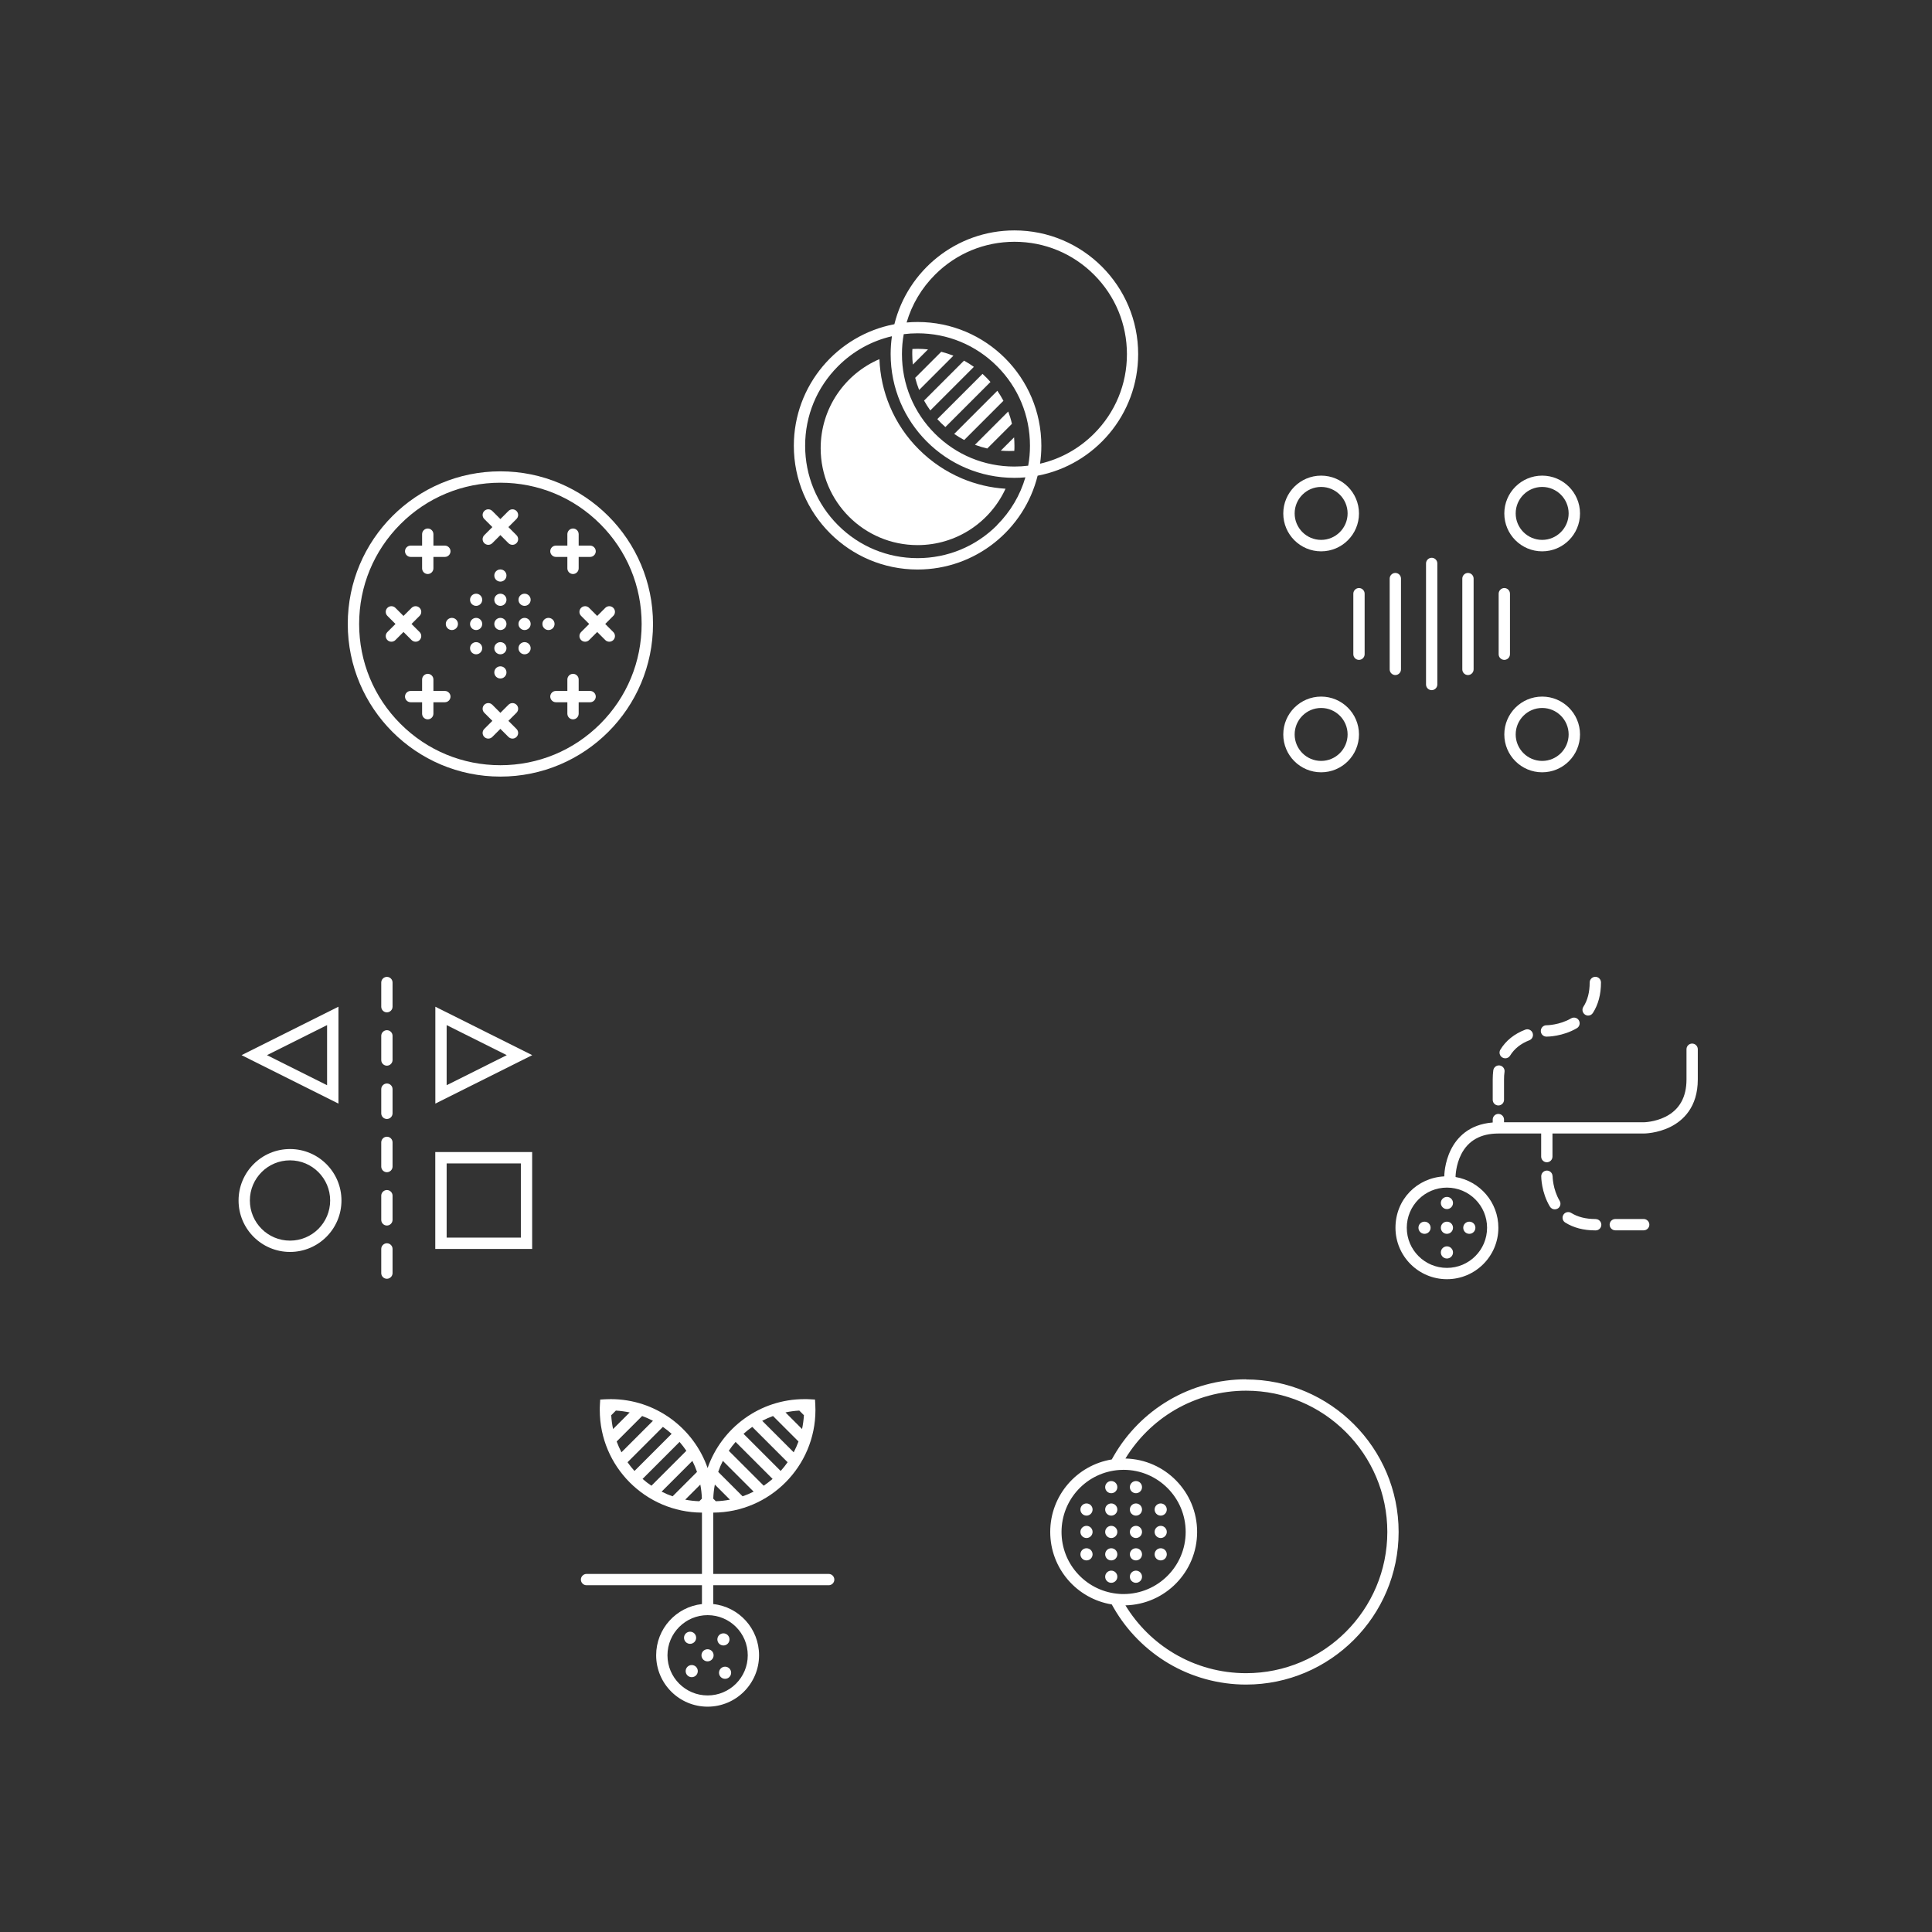 <?xml version="1.0" encoding="UTF-8"?>
<svg id="Layer_1" data-name="Layer 1" xmlns="http://www.w3.org/2000/svg" xmlns:xlink="http://www.w3.org/1999/xlink" viewBox="0 0 270 270">
  <rect x="0" y="0" width="270" height="270" fill="#333333" stroke="none"/>
  <defs>
    <style>
      .cls-1 {
        clip-path: url(#clippath);
      }

      .cls-2 {
        fill: none;
      }

      .cls-2, .cls-3 {
        stroke-width: 0px;
      }

      .cls-4 {
        clip-path: url(#clippath-1);
      }

      .cls-5 {
        clip-path: url(#clippath-4);
      }

      .cls-6 {
        clip-path: url(#clippath-3);
      }

      .cls-7 {
        clip-path: url(#clippath-2);
      }

      .cls-8 {
        clip-path: url(#clippath-6);
      }

      .cls-9 {
        clip-path: url(#clippath-5);
      }

      .cls-3 {
        fill: #fff;
      }
    </style>
    <clipPath id="clippath">
      <rect class="cls-2" x="106.15" y="27.03" width="57.71" height="57.71"/>
    </clipPath>
    <clipPath id="clippath-1">
      <rect class="cls-2" x="187.29" y="128.79" width="57.71" height="57.71"/>
    </clipPath>
    <clipPath id="clippath-2">
      <rect class="cls-2" x="171.22" y="58.37" width="57.71" height="57.71"/>
    </clipPath>
    <clipPath id="clippath-3">
      <rect class="cls-2" x="70.03" y="185.26" width="57.71" height="57.71"/>
    </clipPath>
    <clipPath id="clippath-4">
      <rect class="cls-2" x="25" y="128.79" width="57.71" height="57.71"/>
    </clipPath>
    <clipPath id="clippath-5">
      <rect class="cls-2" x="41.07" y="58.37" width="57.71" height="57.71"/>
    </clipPath>
    <clipPath id="clippath-6">
      <rect class="cls-2" x="142.26" y="185.26" width="57.71" height="57.71"/>
    </clipPath>
  </defs>
  <g class="cls-1">
    <g id="symbol">
      <path class="cls-3" d="M159.06,49.49c0-9.55-7.74-17.29-17.29-17.29-8.11,0-14.91,5.58-16.78,13.11-8,1.52-14.05,8.55-14.05,16.99,0,9.55,7.74,17.29,17.29,17.29,8.11,0,14.91-5.58,16.78-13.11,8-1.52,14.05-8.55,14.05-16.99ZM139.34,73.4c-2.97,2.97-6.91,4.6-11.11,4.6s-8.14-1.63-11.11-4.6c-2.97-2.97-4.6-6.91-4.6-11.11s1.63-8.14,4.6-11.11c2.1-2.1,4.7-3.54,7.53-4.19-.12.82-.18,1.65-.18,2.5,0,9.55,7.74,17.29,17.29,17.29.52,0,1.03-.02,1.54-.07-.73,2.5-2.08,4.79-3.97,6.68ZM143.69,65.08c-.63.08-1.28.12-1.93.12-4.2,0-8.14-1.63-11.11-4.6-2.97-2.97-4.6-6.91-4.6-11.11,0-.95.08-1.88.25-2.79.63-.08,1.28-.12,1.93-.12,4.2,0,8.14,1.63,11.11,4.6,2.97,2.97,4.6,6.91,4.6,11.11,0,.95-.08,1.88-.25,2.79ZM145.35,64.79c.12-.82.18-1.65.18-2.5,0-9.55-7.74-17.29-17.29-17.29-.52,0-1.03.02-1.54.07.73-2.5,2.08-4.79,3.97-6.68,2.97-2.97,6.91-4.6,11.11-4.6s8.14,1.63,11.11,4.6c2.97,2.97,4.6,6.91,4.6,11.11s-1.63,8.14-4.6,11.11c-2.1,2.1-4.7,3.54-7.53,4.19Z"/>
      <path class="cls-3" d="M140.52,68.31c-2.14,4.65-6.84,7.87-12.29,7.87-7.48,0-13.54-6.06-13.54-13.54,0-5.58,3.38-10.38,8.21-12.45.09,2.29.58,4.52,1.47,6.62.95,2.25,2.31,4.27,4.05,6,1.73,1.73,3.75,3.09,6,4.05,1.95.82,3.99,1.31,6.1,1.44Z"/>
      <path class="cls-3" d="M129.69,48.83l-2.12,2.12c-.05-.48-.08-.96-.08-1.46,0-.24,0-.48.02-.72.24-.01.48-.02.72-.02.49,0,.98.03,1.46.08ZM133.35,60.64l6.03-6.03c.31.45.59.91.85,1.4l-5.48,5.48c-.48-.25-.95-.54-1.4-.85ZM138.42,53.38l-6.3,6.3c-.4-.35-.78-.72-1.13-1.11l6.32-6.32c.39.36.76.73,1.11,1.13ZM136.1,51.27l-6.09,6.09c-.32-.44-.6-.9-.87-1.38l5.58-5.58c.48.26.94.55,1.38.87ZM133.24,49.71l-4.79,4.79c-.22-.55-.4-1.11-.55-1.7l3.64-3.64c.58.15,1.15.33,1.7.55ZM136.25,62.16l4.65-4.65c.21.56.39,1.13.52,1.72l-3.45,3.45c-.59-.14-1.16-.31-1.72-.52ZM139.86,62.98l1.86-1.86c.03.38.05.77.05,1.17,0,.24,0,.48-.02.72-.24.01-.48.02-.72.02-.39,0-.78-.02-1.17-.05Z"/>
    </g>
  </g>
  <g class="cls-4">
    <g id="symbol-2" data-name="symbol">
      <g>
        <circle class="cls-3" cx="202.21" cy="168.12" r=".85"/>
        <circle class="cls-3" cx="202.21" cy="171.58" r=".85"/>
        <circle class="cls-3" cx="199.08" cy="171.58" r=".85"/>
        <circle class="cls-3" cx="202.21" cy="175.03" r=".85"/>
        <circle class="cls-3" cx="205.34" cy="171.58" r=".85"/>
      </g>
      <path class="cls-3" d="M237.27,146.62v4.23c0,3.9-2.08,5.76-3.82,6.63-1.84.92-3.66.93-3.74.93h-12.75v3.23c0,.44-.36.79-.79.79s-.79-.36-.79-.79v-3.23h-5.98c-2.46,0-4.21.98-5.19,2.9-.77,1.51-.79,3.06-.79,3.08,0,.03,0,.07,0,.1,3.4.58,5.98,3.53,5.98,7.09,0,3.97-3.22,7.19-7.19,7.19s-7.19-3.22-7.19-7.19,3.02-6.99,6.82-7.18c0,0,0,0,0,0,0-.08.01-1.9.93-3.74.81-1.62,2.47-3.53,5.84-3.79v-.41c0-.44.36-.79.79-.79s.79.36.79.79v.38h19.52s1.57-.02,3.08-.79c1.92-.98,2.9-2.73,2.9-5.19v-4.23c0-.44.36-.79.79-.79s.79.36.79.79ZM202.21,165.97c-3.09,0-5.61,2.51-5.61,5.61s2.51,5.61,5.61,5.61,5.61-2.51,5.61-5.61-2.51-5.61-5.61-5.61ZM229.71,170.36h-3.97c-.44,0-.79.36-.79.79s.36.79.79.79h3.97c.44,0,.79-.36.79-.79s-.36-.79-.79-.79ZM216.97,164.38c0-.44-.36-.79-.79-.79s-.79.36-.79.79c0,.09.01,2.25,1.21,4.24.15.25.41.39.68.39.14,0,.28-.04.41-.11.38-.22.5-.71.27-1.09-.96-1.6-.98-3.4-.98-3.43ZM222.99,170.36h-.05c-1.33,0-2.46-.29-3.36-.85-.37-.23-.86-.12-1.09.25-.23.37-.12.86.25,1.09,1.16.73,2.57,1.1,4.21,1.1h.05c.44,0,.79-.36.79-.79s-.36-.79-.79-.79ZM216.12,144.87s.02,0,.02,0h.03c.09,0,2.22-.01,4.2-1.18.38-.22.5-.71.28-1.09-.22-.38-.71-.5-1.09-.28-1.6.94-3.38.96-3.39.96,0,0-.03,0-.07,0-.44.01-.78.38-.77.82.01.43.36.77.79.77ZM221.51,141.8c.13.08.28.13.43.13.26,0,.52-.13.67-.37.75-1.17,1.13-2.6,1.13-4.26,0-.44-.36-.79-.79-.79s-.79.36-.79.79c0,1.35-.29,2.49-.88,3.4-.24.37-.13.86.24,1.1ZM209.4,154.49c.44,0,.79-.36.79-.79v-2.85c0-.37.02-.73.07-1.06.06-.43-.25-.83-.68-.89-.43-.06-.83.25-.89.68-.05.4-.08.83-.08,1.27v2.85c0,.44.36.79.79.79ZM209.94,147.78c.13.08.27.12.42.12.27,0,.53-.13.68-.38.59-.96,1.5-1.68,2.69-2.14.41-.16.61-.62.45-1.03-.16-.41-.62-.61-1.03-.45-1.53.59-2.7,1.53-3.47,2.79-.23.37-.11.86.26,1.09Z"/>
    </g>
  </g>
  <g class="cls-7">
    <path id="symbol-3" data-name="symbol" class="cls-3" d="M184.63,98.94c2.04,0,3.7,1.66,3.7,3.7s-1.66,3.7-3.7,3.7-3.7-1.66-3.7-3.7,1.66-3.7,3.7-3.7M184.63,97.35c-2.92,0-5.29,2.37-5.29,5.29s2.37,5.29,5.29,5.29,5.29-2.37,5.29-5.29-2.37-5.29-5.29-5.29h0ZM215.52,98.94c2.04,0,3.7,1.66,3.7,3.7s-1.66,3.7-3.7,3.7-3.7-1.66-3.7-3.7,1.66-3.7,3.7-3.7M215.52,97.35c-2.92,0-5.29,2.37-5.29,5.29s2.37,5.29,5.29,5.29,5.29-2.37,5.29-5.29-2.37-5.29-5.29-5.29h0ZM184.63,68.05c2.04,0,3.7,1.66,3.7,3.7s-1.66,3.7-3.7,3.7-3.7-1.66-3.7-3.7,1.66-3.7,3.7-3.7M184.63,66.47c-2.92,0-5.29,2.37-5.29,5.29s2.37,5.29,5.29,5.29,5.29-2.37,5.29-5.29-2.37-5.29-5.29-5.29h0ZM215.52,68.05c2.04,0,3.7,1.66,3.7,3.7s-1.66,3.7-3.7,3.7-3.7-1.66-3.7-3.7,1.66-3.7,3.7-3.7M215.52,66.47c-2.92,0-5.29,2.37-5.29,5.29s2.37,5.29,5.29,5.29,5.29-2.37,5.29-5.29-2.37-5.29-5.29-5.29h0ZM200.87,95.66v-16.92c0-.44-.36-.79-.79-.79s-.79.36-.79.79v16.92c0,.44.36.79.79.79s.79-.36.79-.79ZM195.79,93.55v-12.69c0-.44-.36-.79-.79-.79s-.79.36-.79.79v12.69c0,.44.36.79.79.79s.79-.36.79-.79ZM205.94,93.55v-12.69c0-.44-.36-.79-.79-.79s-.79.36-.79.79v12.69c0,.44.36.79.79.79s.79-.36.79-.79ZM190.71,91.43v-8.46c0-.44-.36-.79-.79-.79s-.79.36-.79.79v8.46c0,.44.36.79.79.79s.79-.36.79-.79ZM211.02,91.43v-8.46c0-.44-.36-.79-.79-.79s-.79.36-.79.79v8.46c0,.44.36.79.79.79s.79-.36.79-.79Z"/>
  </g>
  <g class="cls-6">
    <path id="symbol-4" data-name="symbol" class="cls-3" d="M97.04,229.48c-.33.33-.87.33-1.2,0s-.33-.87,0-1.2.87-.33,1.2,0,.33.87,0,1.2ZM99.48,230.73c-.33-.33-.87-.33-1.2,0s-.33.87,0,1.2.87.33,1.2,0,.33-.87,0-1.2ZM97.27,232.94c-.33-.33-.87-.33-1.2,0s-.33.87,0,1.2.87.33,1.2,0,.33-.87,0-1.2ZM101.93,233.17c-.33-.33-.87-.33-1.2,0s-.33.87,0,1.2.87.33,1.2,0,.33-.87,0-1.2ZM101.7,228.51c-.33-.33-.87-.33-1.2,0s-.33.87,0,1.2.87.33,1.2,0,.33-.87,0-1.2ZM116.6,220.75c0,.44-.36.79-.79.79h-16.13v2.59s0,.03,0,.04c3.6.39,6.4,3.44,6.4,7.15,0,3.97-3.22,7.19-7.19,7.19s-7.19-3.22-7.19-7.19c0-3.7,2.8-6.75,6.4-7.15,0-.01,0-.03,0-.04v-2.59h-16.13c-.44,0-.79-.36-.79-.79s.36-.79.79-.79h16.13v-8.57c-7.88-.03-14.28-6.45-14.28-14.33,0-.25,0-.51.02-.76l.04-.71.71-.04c.26-.01.51-.02.76-.02,6.26,0,11.59,4.03,13.54,9.63,1.95-5.6,7.28-9.63,13.54-9.63.25,0,.51,0,.76.02l.71.04.04.71c.01.26.02.51.02.76,0,7.88-6.4,14.3-14.28,14.33v8.57h16.13c.44,0,.79.36.79.79ZM102.8,201.51c-.34.39-.66.8-.95,1.24l4.88,4.88c.43-.29.84-.61,1.24-.95l-5.17-5.17ZM101.02,204.16c-.25.49-.47,1.01-.65,1.54l3.41,3.41c.53-.18,1.04-.4,1.54-.65l-4.29-4.29ZM99.9,207.47c-.12.64-.2,1.3-.22,1.97l.36.36c.67-.02,1.33-.1,1.97-.22l-2.1-2.1ZM110.07,204.35l-4.94-4.94c-.43.3-.83.62-1.22.97l5.19,5.19c.35-.39.67-.79.97-1.22ZM111.7,197.13c-.66.04-1.3.12-1.93.26l2.32,2.32c.13-.63.22-1.27.26-1.93l-.65-.65ZM108.03,197.89c-.52.19-1.03.42-1.51.67l4.4,4.4c.26-.49.48-.99.67-1.51l-3.56-3.56ZM89.8,206.68c.39.34.8.66,1.24.95l4.88-4.88c-.29-.43-.61-.84-.95-1.24l-5.17,5.17ZM92.46,208.46c.49.25,1.01.47,1.54.65l3.41-3.41c-.18-.53-.4-1.04-.65-1.54l-4.29,4.29ZM95.76,209.58c.64.12,1.3.2,1.97.22l.36-.36c-.02-.67-.1-1.33-.22-1.97l-2.1,2.1ZM85.42,197.78c.04.66.12,1.3.26,1.93l2.32-2.32c-.63-.13-1.27-.22-1.93-.26l-.65.65ZM86.18,201.45c.19.52.42,1.03.67,1.51l4.4-4.4c-.49-.26-.99-.48-1.51-.67l-3.56,3.56ZM88.67,205.57l5.19-5.19c-.39-.35-.79-.67-1.22-.97l-4.94,4.94c.3.43.62.83.97,1.22ZM98.89,225.72c-3.09,0-5.61,2.51-5.61,5.61s2.51,5.61,5.61,5.61,5.61-2.51,5.61-5.61-2.51-5.61-5.61-5.61Z"/>
  </g>
  <g class="cls-5">
    <path id="symbol-5" data-name="symbol" class="cls-3" d="M45.71,143.26v8.4l-8.4-4.2,8.4-4.2M47.3,140.69l-13.54,6.77,13.54,6.77v-13.54h0ZM62.42,143.26l8.4,4.2-8.4,4.2v-8.4M60.84,140.69v13.54l13.54-6.77-13.54-6.77h0ZM40.53,162.16c3.09,0,5.61,2.51,5.61,5.61s-2.51,5.61-5.61,5.61-5.61-2.51-5.61-5.61,2.51-5.61,5.61-5.61M40.53,160.58c-3.97,0-7.19,3.22-7.19,7.19s3.22,7.19,7.19,7.19,7.19-3.22,7.19-7.19-3.22-7.19-7.19-7.19h0ZM72.79,162.59v10.37h-10.37v-10.37h10.37M74.37,161h-13.54v13.54h13.54v-13.54h0ZM54.86,140.69v-3.38c0-.44-.36-.79-.79-.79s-.79.36-.79.79v3.38c0,.44.36.79.79.79s.79-.36.79-.79ZM54.86,148.14v-3.38c0-.44-.36-.79-.79-.79s-.79.36-.79.79v3.38c0,.44.36.79.79.79s.79-.36.79-.79ZM54.86,155.59v-3.38c0-.44-.36-.79-.79-.79s-.79.36-.79.79v3.38c0,.44.36.79.79.79s.79-.36.79-.79ZM54.86,163.03v-3.38c0-.44-.36-.79-.79-.79s-.79.36-.79.79v3.38c0,.44.36.79.79.79s.79-.36.79-.79ZM54.86,170.48v-3.38c0-.44-.36-.79-.79-.79s-.79.36-.79.79v3.38c0,.44.36.79.79.79s.79-.36.79-.79ZM54.86,177.92v-3.38c0-.44-.36-.79-.79-.79s-.79.36-.79.79v3.38c0,.44.36.79.79.79s.79-.36.79-.79Z"/>
  </g>
  <g class="cls-9">
    <path id="symbol-6" data-name="symbol" class="cls-3" d="M69.93,67.46c5.27,0,10.23,2.05,13.96,5.78,3.73,3.73,5.78,8.69,5.78,13.96s-2.05,10.23-5.78,13.96c-3.73,3.73-8.69,5.78-13.96,5.78s-10.23-2.05-13.96-5.78c-3.73-3.73-5.78-8.69-5.78-13.96s2.05-10.23,5.78-13.96,8.69-5.78,13.96-5.78M69.93,65.87c-11.78,0-21.33,9.55-21.33,21.33s9.55,21.33,21.33,21.33,21.33-9.55,21.33-21.33-9.55-21.33-21.33-21.33h0ZM71.05,100.74l1.13-1.13c.31-.31.31-.81,0-1.12-.31-.31-.81-.31-1.12,0l-1.13,1.13-1.13-1.13c-.31-.31-.81-.31-1.12,0-.31.31-.31.81,0,1.12l1.13,1.13-1.13,1.13c-.31.31-.31.81,0,1.12.15.15.36.23.56.23s.41-.08.56-.23l1.13-1.13,1.13,1.13c.15.15.36.23.56.23s.41-.08.56-.23c.31-.31.31-.81,0-1.12l-1.13-1.13ZM82.47,96.56h-1.6v-1.6c0-.44-.36-.79-.79-.79s-.79.36-.79.79v1.6h-1.6c-.44,0-.79.36-.79.79s.36.79.79.79h1.6v1.6c0,.44.36.79.79.79s.79-.36.79-.79v-1.6h1.6c.44,0,.79-.36.79-.79s-.36-.79-.79-.79ZM84.58,87.2l1.13-1.13c.31-.31.31-.81,0-1.12-.31-.31-.81-.31-1.12,0l-1.13,1.13-1.13-1.13c-.31-.31-.81-.31-1.12,0-.31.31-.31.81,0,1.12l1.13,1.13-1.13,1.13c-.31.31-.31.81,0,1.12.15.15.36.23.56.23s.41-.08.56-.23l1.13-1.13,1.13,1.13c.15.15.36.23.56.23s.41-.08.56-.23c.31-.31.31-.81,0-1.12l-1.13-1.13ZM72.18,71.41c-.31-.31-.81-.31-1.12,0l-1.13,1.13-1.13-1.13c-.31-.31-.81-.31-1.12,0-.31.31-.31.81,0,1.12l1.13,1.13-1.13,1.13c-.31.31-.31.81,0,1.12.15.15.36.23.56.23s.41-.08.56-.23l1.13-1.13,1.13,1.13c.15.15.36.23.56.23s.41-.08.56-.23c.31-.31.31-.81,0-1.12l-1.13-1.13,1.13-1.13c.31-.31.31-.81,0-1.12ZM82.47,76.25h-1.6v-1.6c0-.44-.36-.79-.79-.79s-.79.36-.79.79v1.6h-1.6c-.44,0-.79.36-.79.79s.36.79.79.79h1.6v1.6c0,.44.36.79.79.79s.79-.36.79-.79v-1.6h1.6c.44,0,.79-.36.79-.79s-.36-.79-.79-.79ZM62.17,76.25h-1.6v-1.6c0-.44-.36-.79-.79-.79s-.79.36-.79.79v1.6h-1.6c-.44,0-.79.36-.79.79s.36.79.79.79h1.6v1.6c0,.44.36.79.79.79s.79-.36.79-.79v-1.6h1.6c.44,0,.79-.36.79-.79s-.36-.79-.79-.79ZM57.52,89.45c.15.15.36.23.56.23s.41-.08.56-.23c.31-.31.31-.81,0-1.12l-1.13-1.13,1.13-1.13c.31-.31.31-.81,0-1.12-.31-.31-.81-.31-1.12,0l-1.13,1.13-1.13-1.13c-.31-.31-.81-.31-1.12,0-.31.31-.31.81,0,1.12l1.13,1.13-1.13,1.13c-.31.31-.31.81,0,1.12.15.15.36.23.56.23s.41-.08.56-.23l1.13-1.13,1.13,1.13ZM62.17,96.56h-1.6v-1.6c0-.44-.36-.79-.79-.79s-.79.36-.79.79v1.6h-1.6c-.44,0-.79.36-.79.79s.36.79.79.79h1.6v1.6c0,.44.36.79.79.79s.79-.36.79-.79v-1.6h1.6c.44,0,.79-.36.79-.79s-.36-.79-.79-.79ZM66.54,82.97c-.47,0-.85.38-.85.85s.38.85.85.85.85-.38.85-.85-.38-.85-.85-.85ZM63.15,86.35c-.47,0-.85.38-.85.85s.38.85.85.85.85-.38.85-.85-.38-.85-.85-.85ZM66.54,89.74c-.47,0-.85.38-.85.85s.38.85.85.85.85-.38.85-.85-.38-.85-.85-.85ZM69.93,82.97c-.47,0-.85.38-.85.85s.38.85.85.85.85-.38.85-.85-.38-.85-.85-.85ZM69.93,86.35c-.47,0-.85.38-.85.85s.38.85.85.85.85-.38.85-.85-.38-.85-.85-.85ZM73.31,86.35c-.47,0-.85.38-.85.85s.38.85.85.85.85-.38.85-.85-.38-.85-.85-.85ZM66.54,86.35c-.47,0-.85.38-.85.85s.38.85.85.85.85-.38.85-.85-.38-.85-.85-.85ZM69.93,89.74c-.47,0-.85.38-.85.85s.38.85.85.85.85-.38.85-.85-.38-.85-.85-.85ZM69.93,93.12c-.47,0-.85.38-.85.85s.38.85.85.85.85-.38.85-.85-.38-.85-.85-.85ZM73.31,82.97c-.47,0-.85.38-.85.85s.38.85.85.85.85-.38.85-.85-.38-.85-.85-.85ZM69.93,79.58c-.47,0-.85.38-.85.85s.38.85.85.85.85-.38.85-.85-.38-.85-.85-.85ZM76.65,86.35c-.47,0-.85.38-.85.85s.38.85.85.85.85-.38.85-.85-.38-.85-.85-.85ZM73.31,89.74c-.47,0-.85.38-.85.85s.38.85.85.85.85-.38.85-.85-.38-.85-.85-.85Z"/>
  </g>
  <g class="cls-8">
    <path id="symbol-7" data-name="symbol" class="cls-3" d="M174.14,192.76c-3.81,0-7.56,1.02-10.82,2.95-3.17,1.87-5.82,4.55-7.66,7.74l-.29.51c-4.88.8-8.6,5.03-8.6,10.13s3.72,9.34,8.6,10.13l.29.51c1.84,3.19,4.49,5.86,7.66,7.74,3.27,1.93,7.01,2.95,10.82,2.95,11.76,0,21.32-9.57,21.32-21.32s-9.57-21.32-21.32-21.32ZM150.7,220.03c-1.52-1.61-2.35-3.73-2.35-5.94s.84-4.33,2.35-5.94c1.51-1.61,3.55-2.57,5.74-2.72.2-.01.4-.02.58-.02,4.79,0,8.68,3.89,8.68,8.68s-3.89,8.68-8.68,8.68c-.19,0-.38,0-.58-.02-2.19-.15-4.23-1.11-5.74-2.72ZM174.14,233.83c-3.53,0-7-.94-10.02-2.73-2.8-1.65-5.15-3.98-6.84-6.75,5.56-.13,10.02-4.68,10.02-10.26s-4.46-10.13-10.02-10.26c1.69-2.77,4.05-5.1,6.84-6.75,3.02-1.78,6.49-2.73,10.02-2.73,10.88,0,19.74,8.85,19.74,19.74s-8.85,19.74-19.74,19.74ZM152.69,210.96c0,.47-.38.85-.85.85s-.85-.38-.85-.85.38-.85.85-.85.85.38.85.85ZM152.69,214.09c0,.47-.38.85-.85.85s-.85-.38-.85-.85.38-.85.85-.85.85.38.85.85ZM152.69,217.22c0,.47-.38.85-.85.85s-.85-.38-.85-.85.38-.85.85-.85.85.38.85.85ZM163.06,210.96c0,.47-.38.85-.85.85s-.85-.38-.85-.85.38-.85.85-.85.85.38.85.85ZM163.06,214.09c0,.47-.38.85-.85.85s-.85-.38-.85-.85.38-.85.85-.85.85.38.85.85ZM163.06,217.22c0,.47-.38.85-.85.85s-.85-.38-.85-.85.38-.85.85-.85.85.38.85.85ZM156.15,210.96c0,.47-.38.85-.85.85s-.85-.38-.85-.85.38-.85.85-.85.85.38.85.85ZM156.15,214.09c0,.47-.38.85-.85.85s-.85-.38-.85-.85.38-.85.85-.85.85.38.85.85ZM156.15,217.22c0,.47-.38.85-.85.85s-.85-.38-.85-.85.38-.85.85-.85.85.38.85.85ZM156.15,220.35c0,.47-.38.85-.85.85s-.85-.38-.85-.85.38-.85.85-.85.85.38.85.85ZM159.6,210.96c0,.47-.38.85-.85.85s-.85-.38-.85-.85.38-.85.85-.85.85.38.85.85ZM159.6,207.83c0,.47-.38.85-.85.85s-.85-.38-.85-.85.38-.85.85-.85.85.38.85.85ZM156.15,207.83c0,.47-.38.85-.85.85s-.85-.38-.85-.85.38-.85.85-.85.85.38.85.85ZM159.6,214.09c0,.47-.38.85-.85.85s-.85-.38-.85-.85.38-.85.85-.85.85.38.85.85ZM159.6,217.22c0,.47-.38.85-.85.85s-.85-.38-.85-.85.38-.85.85-.85.85.38.85.85ZM159.6,220.35c0,.47-.38.85-.85.85s-.85-.38-.85-.85.38-.85.85-.85.85.38.85.85Z"/>
  </g>
</svg>